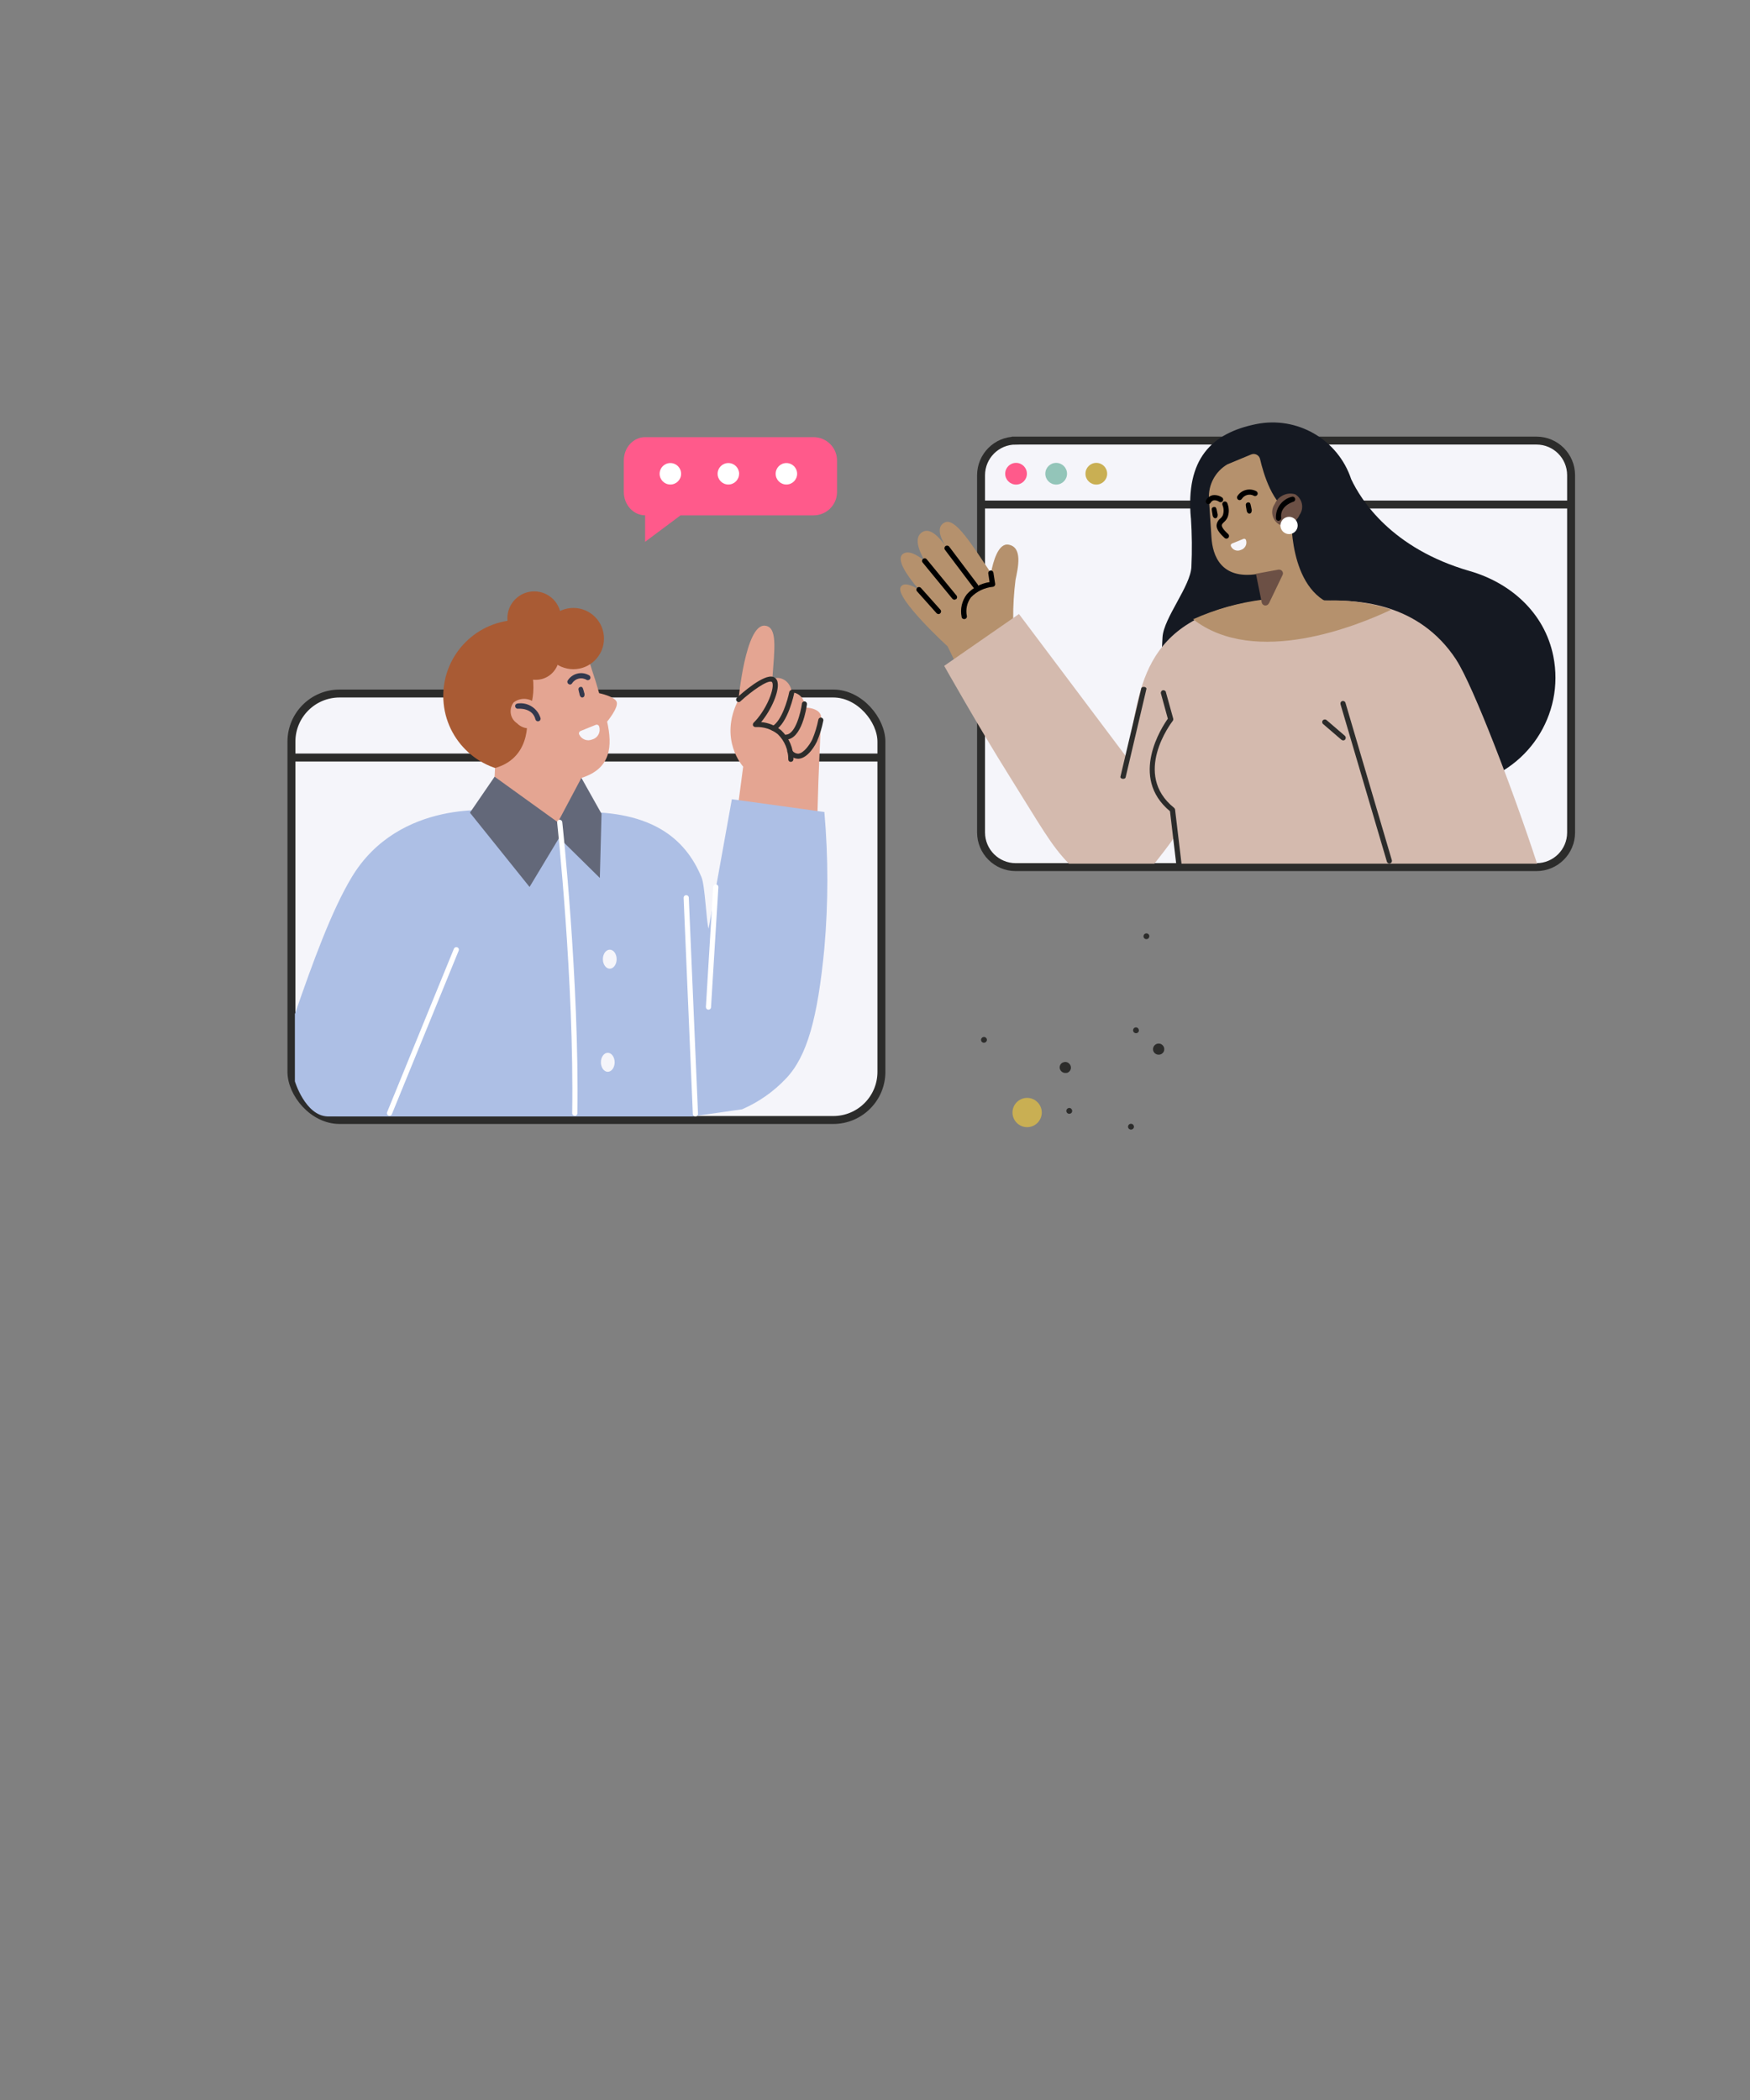<?xml version="1.0" encoding="UTF-8"?>
<svg xmlns="http://www.w3.org/2000/svg" width="300" height="360" viewBox="0 0 300 360">
  <rect x="0" y="0" width="300" height="360" fill="#808080" stroke="none"/>
  <defs>
    <style>
      .cls-1, .cls-2, .cls-3 {
        isolation: isolate;
      }

      .cls-1, .cls-4 {
        fill: #e4a592;
      }

      .cls-1, .cls-3 {
        mix-blend-mode: multiply;
      }

      .cls-5 {
        fill: #93c5b9;
      }

      .cls-6 {
        fill: #fff;
      }

      .cls-7 {
        fill: #ff5a8b;
      }

      .cls-8 {
        fill: #151922;
      }

      .cls-9 {
        fill: #b5916d;
      }

      .cls-10, .cls-3 {
        fill: #6c5045;
      }

      .cls-11, .cls-12, .cls-13 {
        fill: #f5f5fa;
      }

      .cls-14 {
        fill: #636879;
      }

      .cls-14, .cls-13 {
        fill-rule: evenodd;
      }

      .cls-15 {
        fill: #c9af53;
      }

      .cls-16 {
        fill: #a95b34;
      }

      .cls-17 {
        fill: #d4baae;
      }

      .cls-18 {
        fill: none;
      }

      .cls-18, .cls-12 {
        stroke: #2c2c2b;
        stroke-width: 1.36px;
      }

      .cls-19 {
        fill: #adbfe5;
      }

      .cls-20 {
        fill: #33384d;
      }

      .cls-21 {
        fill: #2c2c2b;
      }
    </style>
  </defs>
  <g class="cls-2">
    <g id="Layer_3" data-name="Layer 3">
      <path id="Path_450381" data-name="Path 450381" class="cls-15" d="M173.57,190.72c0-1.39,1.13-2.51,2.51-2.51s2.51,1.13,2.51,2.51-1.13,2.51-2.51,2.51-2.51-1.13-2.51-2.51h0Z"/>
      <g id="Group_601684" data-name="Group 601684">
        <g id="Group_570533" data-name="Group 570533">
          <path id="Path_500381" data-name="Path 500381" class="cls-21" d="M168.39,178.67c-.23-.16-.28-.48-.11-.7.16-.22.47-.27.69-.11.23.15.28.46.12.68-.16.23-.48.28-.71.12h0Z"/>
        </g>
        <g id="Group_570534" data-name="Group 570534">
          <path id="Path_500382" data-name="Path 500382" class="cls-21" d="M183.47,190.91c-.06.02-.13.03-.19.03s-.13-.02-.19-.05h0c-.25-.11-.36-.41-.24-.67h0c.12-.24.41-.35.66-.24.06.02.11.06.15.12.04.05.08.1.11.16.05.12.04.26,0,.38-.05.12-.15.21-.28.26h0Z"/>
        </g>
        <g id="Group_570535" data-name="Group 570535">
          <path id="Path_500383" data-name="Path 500383" class="cls-21" d="M195.22,176.77c-.07.26-.34.41-.6.33-.27-.06-.43-.34-.36-.6.06-.27.34-.43.6-.36s.42.34.37.61v.02h0Z"/>
        </g>
        <g id="Group_570536" data-name="Group 570536">
          <path id="Path_500384" data-name="Path 500384" class="cls-21" d="M194.39,193.19c-.02.27-.26.47-.54.45h-.02c-.27-.02-.47-.26-.45-.53.02-.28.26-.48.54-.46.28.02.48.25.47.53,0,0,0,0,0,.02Z"/>
        </g>
        <g id="Group_570537" data-name="Group 570537">
          <path id="Path_500385" data-name="Path 500385" class="cls-21" d="M197.03,160.45c.02.27-.17.51-.44.54h-.02c-.27.03-.51-.16-.54-.43-.02-.28.17-.52.44-.55.28-.03.52.16.56.43h0Z"/>
        </g>
        <g id="Group_570538" data-name="Group 570538">
          <path id="Path_500386" data-name="Path 500386" class="cls-21" d="M182.83,183.92c-.26.05-.53,0-.74-.15-.22-.15-.37-.37-.42-.62s.02-.51.16-.71.37-.33.62-.37c.24-.05.49,0,.71.15.2.14.34.36.4.59.06.24.02.5-.12.71-.13.22-.35.37-.6.42h0Z"/>
        </g>
        <g id="Group_570539" data-name="Group 570539">
          <path id="Path_500387" data-name="Path 500387" class="cls-21" d="M199.2,180.63c-.22.15-.48.2-.74.16-.26-.04-.49-.19-.64-.41-.15-.21-.19-.47-.14-.72.06-.24.2-.46.41-.6.2-.14.45-.19.7-.15s.46.18.61.38.21.45.18.71c-.03.25-.17.48-.38.62Z"/>
        </g>
      </g>
      <g id="Group_601541" data-name="Group 601541">
        <path id="Path_508949" data-name="Path 508949" class="cls-12" d="M174.12,75.53h89.28c3.27,0,5.93,2.65,5.93,5.93v61.26c0,3.27-2.65,5.93-5.93,5.93h-89.28c-3.27,0-5.94-2.66-5.94-5.95h0v-61.22c0-3.28,2.65-5.95,5.94-5.95h0Z"/>
        <path id="Path_508933" data-name="Path 508933" class="cls-18" d="M167.57,86.49h101.14"/>
        <g id="Group_73432" data-name="Group 73432">
          <path id="Path_70355" data-name="Path 70355" class="cls-7" d="M176.04,81.21c0,1.03-.83,1.86-1.86,1.86s-1.86-.83-1.86-1.86.83-1.86,1.86-1.86,1.86.83,1.86,1.86Z"/>
          <path id="Path_70356" data-name="Path 70356" class="cls-15" d="M189.8,81.21c0,1.03-.83,1.86-1.86,1.86s-1.86-.83-1.86-1.86.83-1.86,1.86-1.86,1.86.83,1.86,1.86h0Z"/>
          <path id="Path_70357" data-name="Path 70357" class="cls-5" d="M182.92,81.21c0,1.03-.83,1.86-1.86,1.86s-1.86-.83-1.86-1.86.83-1.86,1.86-1.86,1.86.83,1.86,1.86h0Z"/>
        </g>
        <path id="Path_70195" data-name="Path 70195" class="cls-8" d="M204.15,88.84c-.92-10.16,3.53-14.59,11.21-16.14,7.03-1.41,14.01,2.64,16.27,9.44,1.67,3.56,6.89,11.89,20.34,15.76,6.9,1.99,12.8,7.07,14.31,14.57,2.03,10.11-4.51,19.95-14.62,21.98-21.09,4.24-54.91,14.5-52.37-25.23.21-3.31,4.84-8.77,4.95-12.08.13-2.77.1-5.54-.08-8.3h0Z"/>
        <g id="Group_601542" data-name="Group 601542">
          <path id="Path_70242" data-name="Path 70242" class="cls-9" d="M165.48,117.08l-3.03-6.27s-8.99-8.23-8.06-10.14c.44-.91,1.85-.4,3.15.41-2.03-2.37-4.03-5.23-2.72-6.14.91-.63,2.32.1,3.71,1.23-1.18-2.08-1.81-4.09-.43-4.95,1.24-.79,2.73.6,4.04,2.45-.56-.86-1.94-3.27-.18-4.11,1.8-.86,4.61,3.76,7.92,8.68.36-1.93,1.24-5.18,3.01-4.87,2.49.44,1.61,4.02,1.2,6.03-.28,2.21-.42,4.44-.4,6.68l2.76,3.65-10.94,7.35h-.02Z"/>
          <g id="Group_576011" data-name="Group 576011">
            <path id="Path_70245" data-name="Path 70245" d="M167.51,100.83c-.19.15-.47.11-.62-.08l-4.9-6.5c-.15-.19-.11-.48.09-.63.19-.15.48-.11.63.08l4.9,6.5c.15.19.11.47-.09.62h0Z"/>
            <path id="Path_70246" data-name="Path 70246" d="M165.56,106.04c-.19.15-.48.11-.63-.08-.05-.06-.07-.13-.08-.2-.28-1.36.05-2.78.89-3.88,1.02-1.13,2.4-1.87,3.9-2.09l-.22-1.48c-.04-.24.13-.47.37-.51s.47.13.51.37h0l.3,1.92c.04.24-.13.47-.37.51h-.04c-1.43.14-2.77.79-3.75,1.82-.68.92-.93,2.08-.69,3.2.03.16-.05.32-.18.43h0Z"/>
            <path id="Path_70247" data-name="Path 70247" d="M163.88,102.72c-.19.14-.46.11-.61-.07l-5.09-6.2c-.17-.18-.15-.47.05-.63.18-.17.47-.15.63.05,0,0,0,.02.02.02l5.09,6.2c.16.19.13.47-.06.63h-.02,0Z"/>
            <path id="Path_70248" data-name="Path 70248" d="M161.15,105.18c-.18.14-.44.11-.6-.06l-3.34-3.74c-.17-.18-.15-.46.03-.63.18-.17.46-.15.63.03l3.34,3.74c.17.18.15.46-.04.63h0l-.03.03h0Z"/>
          </g>
        </g>
        <path id="Path_70243" data-name="Path 70243" class="cls-17" d="M249.65,113.11c-6.45-9.87-16.92-10.16-21.5-10.16h-12.12c-21.21,2.9-20.47,16.04-22.91,26.85l-18.44-24.54-12.82,8.89s5.89,10.45,11.24,18.99c5.35,8.54,7.07,11.77,10.14,14.92h14.65c.55-.68,3.11-3.94,3.39-4.53l.74,4.53h61.48c-4.01-12.32-10.97-30.53-13.84-34.92h0Z"/>
        <path id="Path_70244" data-name="Path 70244" class="cls-9" d="M204.54,106.16c10.68,8.3,28.36,1.01,33.88-1.61v-.07c-3.38-1.1-6.9-1.62-10.43-1.54l-11.41-.16c-4.15.52-8.21,1.66-12.03,3.37h0Z"/>
        <path id="Path_70249" data-name="Path 70249" class="cls-21" d="M192.5,133.52c-.3-.04-.46-.19-.43-.35l3.58-15.18c.04-.16.27-.26.51-.23s.41.18.37.34l-3.57,15.18c-.04.15-.23.25-.45.23h0Z"/>
        <path id="Path_70250" data-name="Path 70250" class="cls-21" d="M238.18,148.03c-.19,0-.37-.13-.43-.32l-7.94-26.95c-.08-.23.03-.49.26-.57.23-.08.49.03.57.26,0,.02.02.05.02.06l7.94,26.95c.07.23-.06.48-.3.55-.04,0-.08.02-.13.02h0Z"/>
        <path id="Path_70251" data-name="Path 70251" class="cls-9" d="M210.46,79.58l4.02-1.67c.57-.24,1.23.03,1.47.6.03.06.05.12.06.18.58,2.52,2.18,7.92,5.37,9.2,0,0-.73,13.36,7.5,15.91l-11.78,2.52-1.6-7.91c-6.23.95-7.63-3.22-7.82-6.28-.16-2.54-.31-4.75-.43-6.58-.15-2.44,1.09-4.76,3.21-5.98h0Z"/>
        <g id="Group_73399" data-name="Group 73399">
          <path id="Path_70252" data-name="Path 70252" class="cls-10" d="M219.28,89.91c1.41.42,2.92-.29,3.5-1.64.79-1.12.51-2.65-.6-3.44-.05-.03-.09-.06-.14-.09-1.41-.43-2.92.29-3.5,1.64-.79,1.12-.51,2.66.61,3.44.05.03.09.06.14.09h0Z"/>
          <path id="Path_70253" data-name="Path 70253" d="M219.18,89.29c-.22,0-.42-.17-.44-.39-.13-1.76,1.04-3.35,2.77-3.75.24-.05.47.12.52.36.04.2-.07.42-.27.49-.1.03-2.39.71-2.13,2.77.03.24-.14.46-.39.5h-.06Z"/>
        </g>
        <path id="Path_70259" data-name="Path 70259" class="cls-3" d="M217.53,103.44l2.34-4.87c.16-.32.02-.7-.31-.86-.12-.06-.26-.07-.4-.06l-3.86.71,1,4.93c.07.35.42.57.76.5.19-.04.36-.17.45-.35h0Z"/>
        <path id="Path_70260" data-name="Path 70260" class="cls-6" d="M219.5,90.08c0,.81.66,1.48,1.48,1.48s1.48-.66,1.48-1.48-.66-1.48-1.48-1.48h0c-.81,0-1.48.66-1.48,1.48h0Z"/>
        <g id="Group_576010" data-name="Group 576010">
          <path id="Path_70254" data-name="Path 70254" d="M213.69,87.35c-.05-.24-.1-.49-.12-.75-.04-.22.11-.43.33-.47h.1c.13-.03.27.05.31.17.03.05.05.09.06.14.06.24.12.48.16.73.09.23.07.5-.05.72-.11.16-.33.2-.5.1-.23-.16-.25-.38-.3-.65h0Z"/>
          <path id="Path_70255" data-name="Path 70255" d="M212.5,85.73c-.25,0-.44-.2-.44-.44,0-.09.03-.18.07-.25.7-1.09,2.13-1.44,3.26-.82.21.13.28.4.15.61-.12.19-.37.27-.57.17-.73-.41-1.65-.17-2.1.54-.08.12-.22.19-.37.19h0Z"/>
          <path id="Path_70256" data-name="Path 70256" d="M207.85,88.14c-.04-.24-.1-.49-.12-.75-.05-.21.09-.43.31-.47.04,0,.08,0,.12,0,.13-.03.27.05.31.17.03.05.05.09.06.14.07.24.11.49.16.74.09.24.07.5-.05.72-.11.16-.33.2-.5.1-.23-.17-.25-.39-.3-.65h0Z"/>
          <path id="Path_70257" data-name="Path 70257" d="M207.14,86.41c-.25,0-.44-.19-.44-.44,0-.08.02-.17.06-.23.24-.43.66-.75,1.14-.85.57-.07,1.16.07,1.63.41.19.16.22.43.06.63-.15.18-.41.22-.59.09-.27-.19-.6-.29-.92-.26-.24.06-.43.22-.55.44-.08.13-.22.21-.38.21h0Z"/>
          <path id="Path_70258" data-name="Path 70258" d="M210.25,92.35c-.11,0-.22-.05-.31-.12-.95-.87-1.38-1.53-1.39-2.13.03-.49.27-.93.66-1.23.18-.15.33-.35.43-.57.18-.57.16-1.18-.08-1.74-.08-.23.04-.49.27-.57.21-.07.45.02.55.22.31.74.36,1.56.12,2.32-.13.37-.36.7-.66.96-.24.24-.4.4-.39.58,0,.22.19.66,1.1,1.49.18.17.19.45.03.63-.08.09-.2.14-.32.15h0Z"/>
        </g>
        <path id="Path_70264" data-name="Path 70264" class="cls-21" d="M230.24,126.92c-.11,0-.21-.04-.29-.11l-3.12-2.68c-.19-.15-.23-.43-.07-.63.15-.19.43-.23.63-.07,0,0,.02.02.04.03l3.12,2.68c.18.16.2.44.05.63-.08.1-.2.16-.33.16h-.02Z"/>
        <path id="Path_70265" data-name="Path 70265" class="cls-21" d="M202.08,148.51c-.22,0-.42-.17-.44-.4l-1.07-9.04c-7.06-5.85-1.34-14.5-.37-15.86l-1.18-4.31c-.07-.23.06-.49.29-.56s.49.06.56.29v.04l1.25,4.51c.04.14,0,.28-.07.39-.29.37-6.96,9.14.22,14.92.09.07.15.18.17.3l1.1,9.23c.03.24-.15.46-.39.5h-.06Z"/>
        <path id="Path_508948" data-name="Path 508948" class="cls-11" d="M211.19,93.18l1.97-.8c.17-.07.36,0,.43.18,0,.02.02.05.02.06.21.69-.18,1.43-.87,1.65-.02,0-.04,0-.05.02-.64.27-1.37,0-1.67-.64-.08-.16-.03-.36.13-.44,0,0,.03,0,.04-.02h0Z"/>
      </g>
      <g id="Group_601520" data-name="Group 601520">
        <path id="Path_234508" data-name="Path 234508" class="cls-7" d="M139.45,74.94h-28.86c-2.02,0-3.65,1.79-3.65,4v5.4c0,2.2,1.64,3.99,3.65,4v4.54l6.07-4.53h22.79c2.23,0,4.04-1.79,4.04-4v-5.41c0-2.21-1.81-4-4.04-4h0Z"/>
        <path id="Path_234509" data-name="Path 234509" class="cls-6" d="M116.76,81.22c0,1.02-.82,1.84-1.84,1.84s-1.84-.82-1.84-1.84.82-1.84,1.84-1.84,1.84.82,1.84,1.84h0Z"/>
        <path id="Path_234510" data-name="Path 234510" class="cls-6" d="M126.7,81.22c0,1.02-.82,1.84-1.84,1.84s-1.84-.82-1.84-1.84.82-1.84,1.84-1.84,1.84.82,1.85,1.84h0Z"/>
        <path id="Path_234515" data-name="Path 234515" class="cls-6" d="M136.65,81.22c0,1.02-.82,1.84-1.84,1.84s-1.84-.82-1.84-1.84.82-1.84,1.84-1.84,1.84.82,1.84,1.84h0Z"/>
      </g>
      <g id="Group_601547" data-name="Group 601547">
        <g id="Group_601530" data-name="Group 601530">
          <rect id="Rectangle_30371-2" data-name="Rectangle 30371-2" class="cls-12" x="49.96" y="118.89" width="101.14" height="73.11" rx="8.25" ry="8.25"/>
          <path id="Path_508932-2" data-name="Path 508932-2" class="cls-18" d="M49.34,129.86h101.14"/>
        </g>
        <g id="Group_601545" data-name="Group 601545">
          <path id="Path_217703" data-name="Path 217703" class="cls-4" d="M140.73,123.44c.45-2.19-2.83-2.15-2.83-2.15.18-1.25-.7-2.4-1.95-2.58-.07,0-.14-.02-.21-.02-.29-2.25-2.36-2.88-3.34-2.24.37-5.25.94-9.02-1.3-9.19-3.3-.27-4.5,12.68-4.5,12.68-3.51,6.81.8,11.48.8,11.48l-1.07,8.14,13.74,2.03.23-7.72s.43-10.42.43-10.42Z"/>
          <path id="Path_217708" data-name="Path 217708" class="cls-21" d="M135.56,130.61c-.23,0-.43-.18-.43-.41.03-1.64-.63-3.21-1.8-4.34-1.07-.86-2.42-1.29-3.8-1.22-.24.02-.45-.15-.47-.39,0-.13.04-.26.13-.35,2-1.96,3.51-5.47,3.25-6.74-.06-.24-.15-.28-.18-.29-.73-.27-3.36,1.55-5.36,3.39-.18.16-.45.13-.61-.06-.15-.18-.13-.43.03-.58.76-.7,4.64-4.16,6.25-3.57.39.15.68.5.73.92.32,1.5-1.04,4.69-2.82,6.82,1.27.1,2.47.6,3.44,1.41,1.36,1.29,2.12,3.08,2.1,4.95,0,.24-.18.44-.41.45,0,0-.03,0-.03,0Z"/>
          <path id="Path_217709" data-name="Path 217709" class="cls-21" d="M132.61,125.3c-.24,0-.43-.19-.43-.43,0-.16.08-.3.21-.37,1.62-.92,2.65-4.55,2.91-5.87.05-.23.28-.39.51-.34s.39.28.34.51h0c-.04.21-1.04,5.14-3.33,6.45-.06.04-.14.06-.21.06Z"/>
          <path id="Path_217710" data-name="Path 217710" class="cls-21" d="M134.74,126.81c-.24,0-.43-.21-.42-.45,0-.22.18-.4.41-.42,1.66-.04,2.55-3.92,2.74-5.28,0-.24.2-.43.44-.42.24,0,.43.2.42.44,0,.03,0,.06,0,.08-.08.61-.88,5.98-3.58,6.03h0Z"/>
          <path id="Path_217711" data-name="Path 217711" class="cls-21" d="M136.79,130.07c-.72-.03-1.37-.42-1.75-1.03-.14-.19-.1-.46.08-.6s.46-.1.6.08h0c.23.42.67.68,1.14.68.92-.09,1.93-1.51,2.39-2.44.46-1.09.81-2.24,1.04-3.4.05-.23.27-.39.51-.34.23.05.39.27.34.51-.24,1.24-.61,2.46-1.11,3.62-.14.29-1.38,2.76-3.08,2.92h-.17Z"/>
        </g>
        <path id="Path_508607" data-name="Path 508607" class="cls-19" d="M50.57,173.79c3.1-8.97,6.29-17.7,9.71-23.39,8.17-13.61,24.86-11.4,24.86-11.4l14.4.21c12.11-.18,17.93,4.45,20.72,11.18.61,1.46.83,7.72,1.21,8.8l3.99-22.18,15.86,2.19c.68,7.77.68,15.57,0,23.34-1.15,12.03-2.97,18.55-6.57,22.34-2.13,2.26-4.69,4.05-7.54,5.29l-8.59,1.22h-62.48c-3.82-.15-5.59-6.02-5.59-6.02v-11.59h0Z"/>
        <path id="Path_508608" data-name="Path 508608" class="cls-6" d="M119.21,191.4c-.24,0-.43-.18-.44-.42l-1.58-37.08c0-.24.18-.44.43-.45h0c.24,0,.45.18.46.42l1.58,37.08c0,.24-.18.44-.43.45h-.02Z"/>
        <path id="Path_508609" data-name="Path 508609" class="cls-6" d="M66.77,191.27c-.06,0-.11,0-.17-.03-.22-.08-.33-.33-.25-.55h0s11.46-28.05,11.46-28.05c.09-.22.35-.33.58-.24.22.08.33.33.25.55h0s-11.46,28.05-11.46,28.05c-.07.17-.23.28-.42.28h0Z"/>
        <path id="Path_508610" data-name="Path 508610" class="cls-6" d="M121.45,173.09c-.25,0-.44-.2-.44-.45v-.02l1.25-20.59c.02-.25.22-.43.47-.42.25.02.43.22.42.47l-1.26,20.59c0,.23-.21.42-.44.42h0Z"/>
        <circle id="Ellipse_1872" data-name="Ellipse 1872" class="cls-16" cx="89.02" cy="119.3" r="13.03"/>
        <path id="Path_508611" data-name="Path 508611" class="cls-4" d="M84.87,131.66c6.71-1.9,5.42-9.32,5.42-9.32,0,0,2.39-2.64.29-10.12l4.16-2.75s5.47.75,6.45,4.44c.29,1.07.77,2.29,1.18,3.75.11.38.23.77.34,1.17,0,0,2.75.56,3.02,1.55.28.99-1.65,3.33-1.65,3.33.92,4.16.71,8.05-4.42,9.65l-.35,7.81-14.98.9.53-10.4h0Z"/>
        <path id="Path_508633" data-name="Path 508633" class="cls-13" d="M103.35,164.43c0,.9.53,1.63,1.18,1.63s1.18-.73,1.18-1.63-.53-1.63-1.18-1.63-1.18.73-1.18,1.63Z"/>
        <path id="Path_508634" data-name="Path 508634" class="cls-13" d="M103.01,182.11c0,.9.53,1.63,1.18,1.63s1.18-.73,1.18-1.63-.53-1.63-1.18-1.63-1.18.73-1.18,1.63Z"/>
        <path id="Path_508636" data-name="Path 508636" class="cls-20" d="M97.7,117.34c-.07,0-.15-.02-.21-.06-.21-.12-.3-.39-.18-.6.77-1.23,2.36-1.65,3.63-.94.23.09.34.35.25.58s-.35.34-.58.25h-.02c-.84-.54-1.96-.29-2.5.55-.08.14-.23.23-.39.23h0Z"/>
        <path id="Path_508637" data-name="Path 508637" class="cls-20" d="M99.34,118.94c-.06-.23-.13-.46-.17-.7-.05-.21.07-.42.29-.48.03,0,.06,0,.09,0,.12-.04.26.02.31.13.03.05.05.08.07.13.08.23.15.45.2.69.11.22.11.47,0,.69-.1.16-.31.22-.47.14-.24-.14-.27-.34-.33-.6h0Z"/>
        <circle id="Ellipse_1873" data-name="Ellipse 1873" class="cls-16" cx="98.29" cy="109.47" r="5.25"/>
        <path id="Path_508638" data-name="Path 508638" class="cls-16" d="M88.15,110.95c-1.24,3.19,1.48,6.2,4.63,5.48,1.51-.34,2.71-1.6,3-3.13.48-2.55-1.46-4.78-3.93-4.78h0c-1.6,0-3.12.92-3.7,2.42Z"/>
        <circle id="Ellipse_1874" data-name="Ellipse 1874" class="cls-16" cx="91.58" cy="105.98" r="4.6"/>
        <path id="Path_508639" data-name="Path 508639" class="cls-1" d="M99.68,133.33l-5.6,1.22c-.35.07-.58.43-.5.78.03.12.09.24.18.32l4.52,4.48c.26.26.68.25.92,0,.11-.12.18-.27.19-.43l.29-6.36Z"/>
        <path id="Path_508640" data-name="Path 508640" class="cls-14" d="M103.12,139.5l-3.45-6.15-4.04,7.61-10.84-7.81-4.23,6.17,10.22,12.73,5.07-8.42,6.98,6.88s.29-11.02.29-11.02Z"/>
        <path id="Path_508641" data-name="Path 508641" class="cls-6" d="M98.53,191.27c-.24,0-.44-.19-.44-.43h0c.35-22.57-2.55-49.56-2.58-49.84-.02-.24.16-.45.39-.47h0c.24-.03.45.15.49.39.03.27,2.93,27.31,2.59,49.94,0,.24-.2.43-.44.43h0Z"/>
        <g id="Group_601437" data-name="Group 601437">
          <path id="Path_508669" data-name="Path 508669" class="cls-4" d="M92.5,124.25c-1.17.91-2.83.8-3.87-.26-1.14-.76-1.44-2.29-.68-3.43.03-.05.06-.09.1-.14,1.17-.91,2.83-.8,3.87.26,1.14.76,1.44,2.29.68,3.43-.03.05-.06.09-.1.14Z"/>
          <path id="Path_508670" data-name="Path 508670" class="cls-20" d="M92.22,123.66c-.2,0-.38-.14-.43-.34-.51-2.03-2.89-1.83-2.99-1.82-.25.02-.46-.16-.49-.41s.16-.46.41-.49h0c1.75-.26,3.42.8,3.94,2.5.06.24-.08.48-.32.54h0s-.07,0-.11,0v.02Z"/>
        </g>
        <path id="Path_508947" data-name="Path 508947" class="cls-11" d="M99.51,125.32l2.62-1.06c.22-.09.47,0,.56.23,0,.03.02.06.03.09.29.92-.23,1.9-1.15,2.17-.02,0-.05,0-.06.02-.84.36-1.82-.02-2.21-.84-.12-.21-.04-.47.17-.59.02,0,.03-.02.05-.03h0Z"/>
      </g>
    </g>
  </g>
</svg>